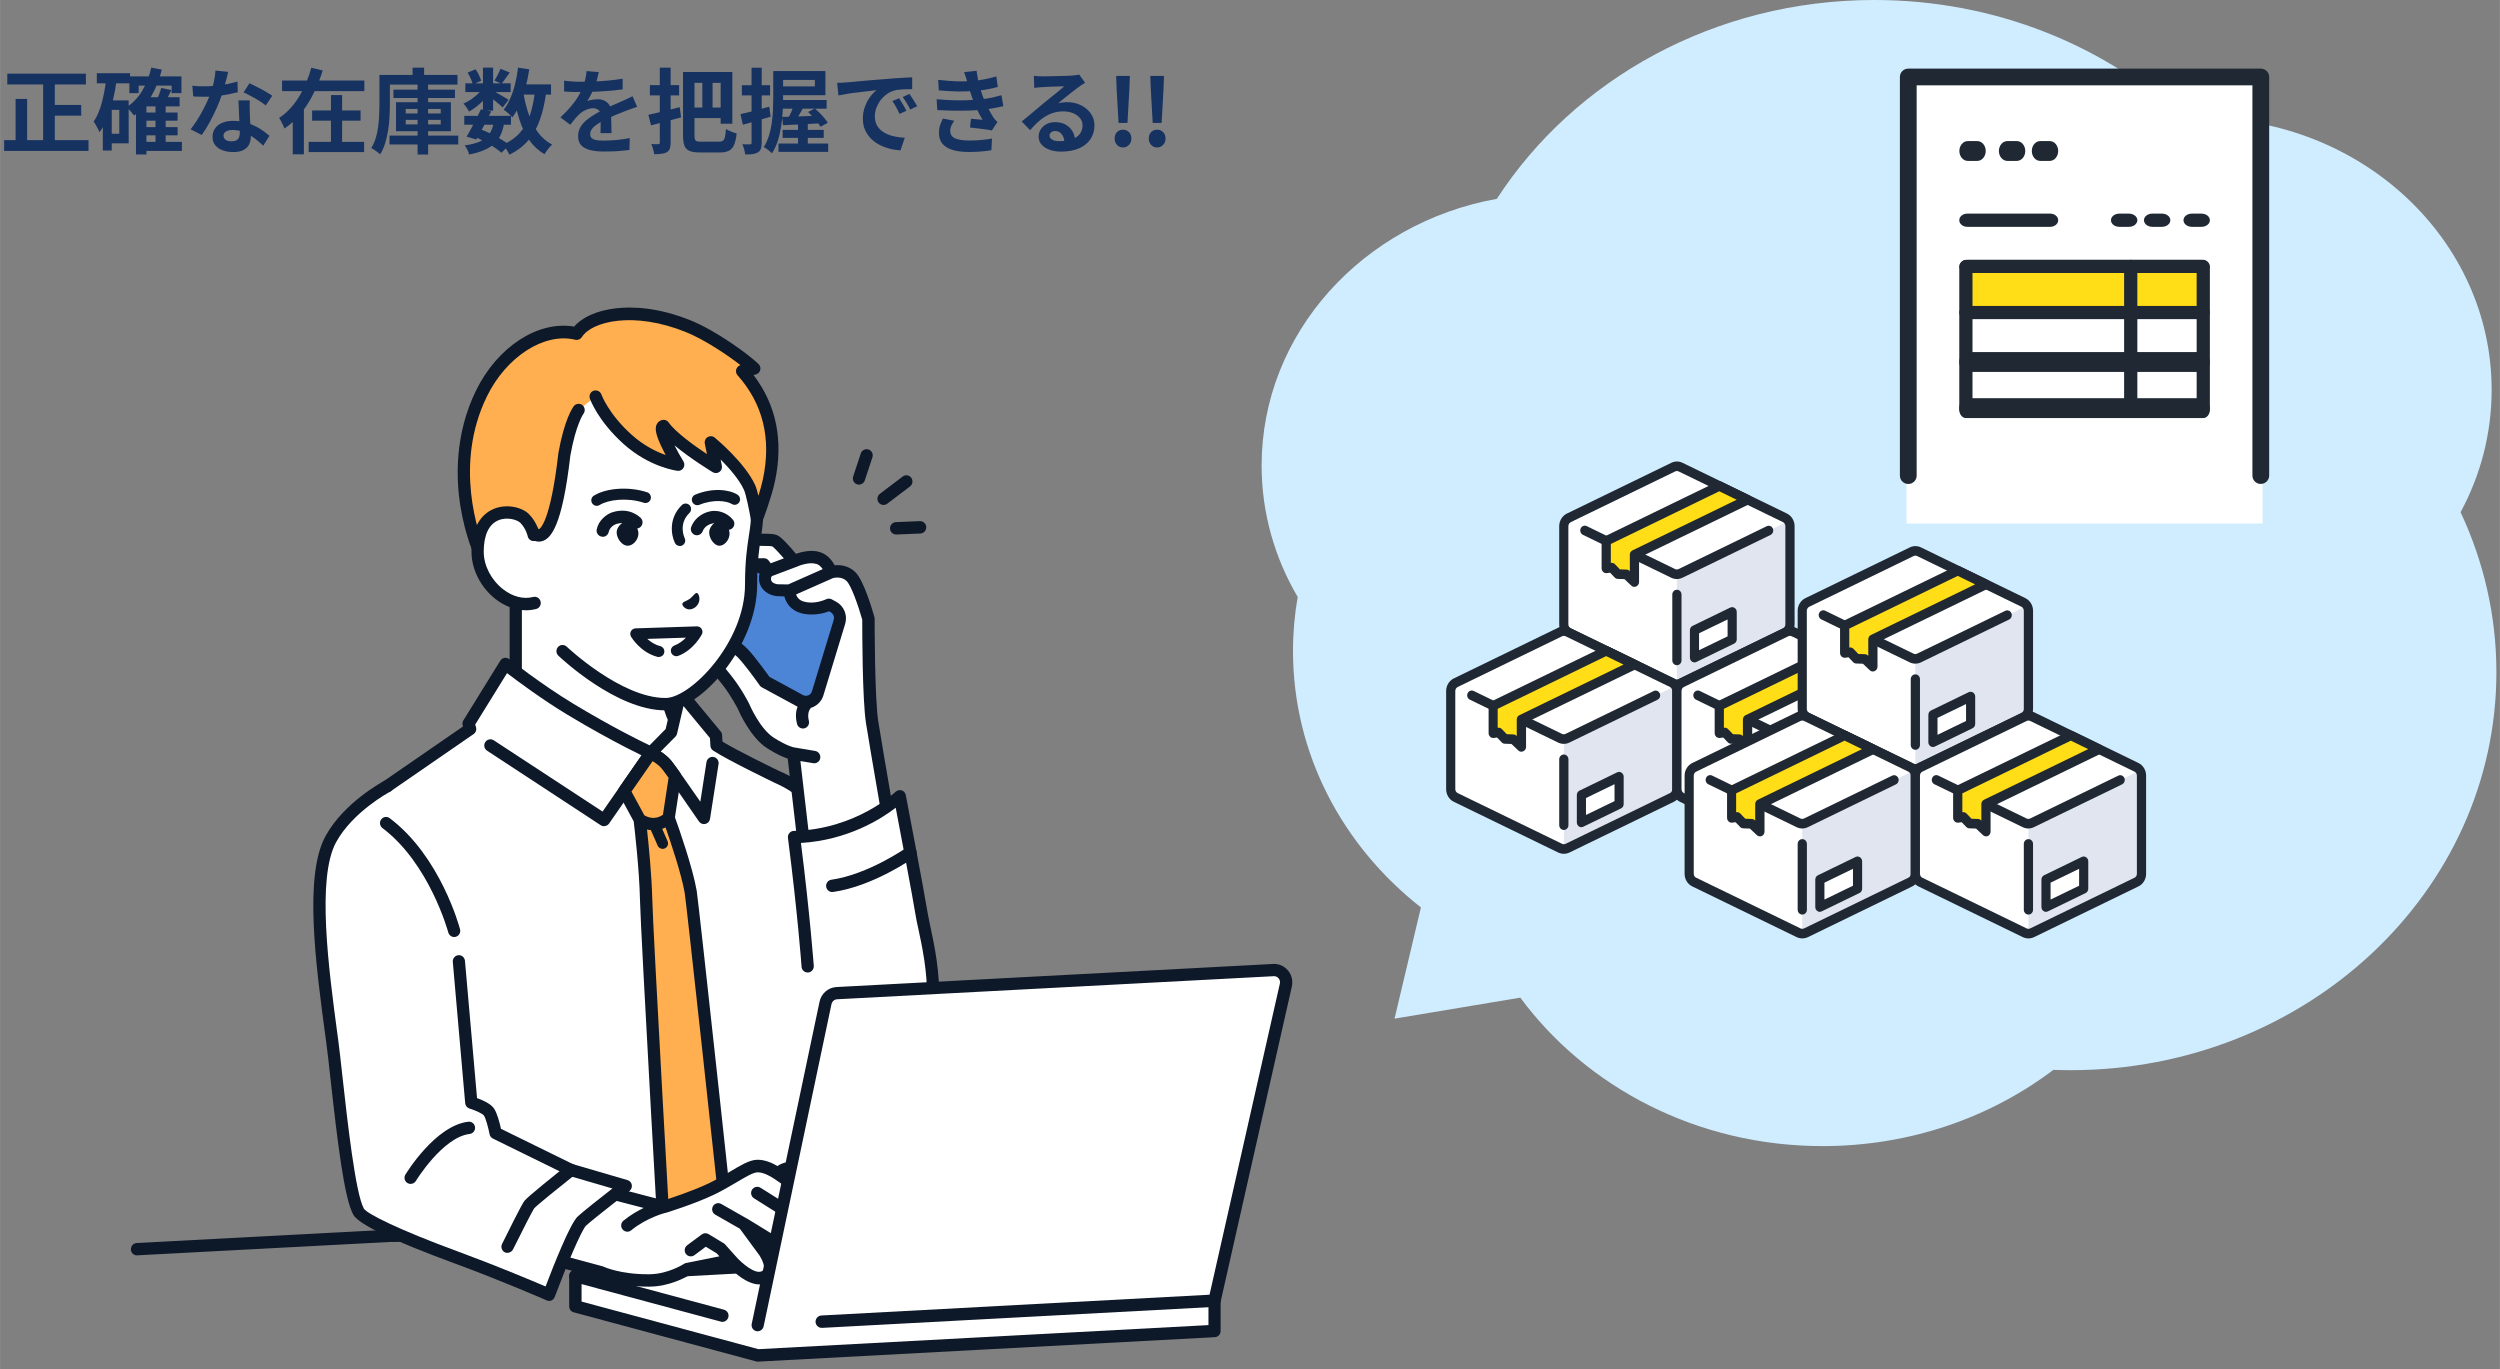 <?xml version="1.0" encoding="UTF-8"?>
<svg id="_レイヤー_1" data-name="レイヤー_1" xmlns="http://www.w3.org/2000/svg" width="114.65mm" height="62.79mm" version="1.1" viewBox="0 0 325 178">
  <rect x="0" y="0" width="325" height="178" fill="#808080" stroke="none"/>
  <!-- Generator: Adobe Illustrator 29.1.0, SVG Export Plug-In . SVG Version: 2.1.0 Build 142)  -->
  <defs>
    <style>
      .st0 {
        fill: #202933;
      }

      .st1 {
        fill: #0d1828;
      }

      .st2 {
        fill: #ffaf50;
      }

      .st3 {
        fill: #ffdd17;
      }

      .st4 {
        fill: #cfedff;
      }

      .st5 {
        fill: #163261;
      }

      .st6 {
        fill: #fff;
      }

      .st7 {
        fill: #4c84d6;
      }

      .st8 {
        fill: #e1e5ef;
      }
    </style>
  </defs>
  <path class="st4" d="M319.87,66.61c2.6-4.8,4.05-10.21,4.05-15.94,0-19.51-16.92-35.33-37.78-35.33-.76,0-1.5.02-2.24.06-10.35-9.52-24.56-15.4-40.23-15.4-20.8,0-39.03,10.35-49.08,25.85-17.42,3.14-30.58,17.48-30.58,34.68,0,6.18,1.71,12.01,4.69,17.08-.4,2.27-.61,4.62-.61,7.01,0,13.4,6.46,25.37,16.63,33.35l-3.43,14.46,16.35-2.73c8.62,11.66,23,19.3,39.31,19.3,11.36,0,21.8-3.71,29.99-9.91.74.02,1.5.04,2.24.04,30.56,0,55.36-23.18,55.36-51.74,0-7.39-1.67-14.42-4.65-20.78Z"/>
  <path class="st5" d="M.94,9.58h10.22v1.4H.94v-1.4ZM6.3,13.64h4.25v1.4h-4.25v-1.4ZM.53,18.22h10.97v1.4H.53v-1.4ZM5.6,10.14h1.52v8.76h-1.52v-8.76ZM2.02,12.86h1.5v6.11h-1.5v-6.11ZM18.59,14.63h4.49v1.06h-4.49v-1.06ZM18.59,16.53h4.49v1.06h-4.49v-1.06ZM18.56,18.44h5.08v1.18h-5.08v-1.18ZM16.8,9.93h6.78v2.18h-1.28v-.98h-4.28v.98h-1.21v-2.18ZM20.21,13.62h1.32v5.38h-1.32v-5.38ZM19.03,12.64h4.31v1.19h-4.31v6.25h-1.36v-6.19l1.22-1.25h.13ZM19.66,8.79l1.37.26c-.32,1.3-.78,2.45-1.38,3.47-.6,1.02-1.34,1.85-2.22,2.5-.06-.09-.16-.2-.28-.34-.11-.14-.23-.28-.36-.42-.13-.14-.24-.24-.34-.32.82-.54,1.49-1.25,2.03-2.14.54-.89.93-1.89,1.18-3.01ZM20.95,11.43l1.32.28c-.15.33-.31.65-.47.96-.15.3-.29.57-.42.79l-1.08-.28c.11-.25.23-.54.36-.86s.22-.62.29-.89ZM12.58,9.52h4.32v1.31h-4.32v-1.31ZM13.92,13.05h2.8v5.58h-2.8v-1.24h1.58v-3.11h-1.58v-1.24ZM13.81,10.22l1.34.2c-.11.86-.26,1.71-.46,2.54-.19.82-.44,1.6-.73,2.33-.29.72-.63,1.35-1.03,1.9-.04-.11-.11-.26-.2-.43-.09-.18-.18-.35-.29-.53-.1-.18-.19-.32-.28-.42.31-.44.57-.96.78-1.55.22-.59.39-1.23.53-1.92.14-.69.26-1.4.34-2.12ZM13.36,13.05h1.16v6.52h-1.16v-6.52ZM25,11.14c.26.03.53.06.82.07.3,0,.56.01.78.01.5,0,1-.03,1.5-.08.51-.06,1-.13,1.48-.22.47-.1.9-.2,1.28-.32l.05,1.39c-.34.09-.76.18-1.24.28-.47.09-.97.16-1.5.23-.53.06-1.05.08-1.56.08-.24,0-.48,0-.73-.01-.25,0-.5-.02-.77-.04l-.11-1.39ZM29.66,9.34c-.05.2-.11.46-.19.78s-.17.66-.28,1.01c-.1.35-.2.7-.31,1.04-.18.58-.41,1.19-.7,1.84-.29.65-.6,1.28-.94,1.9-.34.62-.68,1.16-1.02,1.64l-1.45-.74c.27-.34.54-.71.8-1.12.26-.41.51-.83.74-1.26.23-.43.44-.85.62-1.25.19-.41.34-.78.46-1.1.15-.42.28-.9.4-1.42.12-.53.19-1.02.2-1.49l1.66.17ZM32.47,13.07c-.02.26-.02.51-.02.77,0,.25.02.5.02.77,0,.18.02.42.02.71.02.28.03.58.05.9.02.31.03.61.04.9.02.28.02.5.02.67,0,.37-.08.7-.23,1.01-.15.3-.4.53-.73.71-.33.18-.78.26-1.36.26-.5,0-.94-.08-1.34-.23-.4-.14-.72-.36-.96-.65-.24-.3-.36-.66-.36-1.1,0-.39.1-.74.31-1.06.21-.32.51-.57.9-.74.4-.18.88-.28,1.44-.28.7,0,1.35.1,1.94.3.59.19,1.12.44,1.6.74.47.3.88.61,1.21.91l-.8,1.28c-.22-.19-.46-.41-.74-.65-.27-.24-.58-.46-.92-.67-.34-.21-.7-.38-1.1-.52-.39-.14-.82-.2-1.27-.2-.34,0-.62.07-.83.2-.21.14-.31.31-.31.53s.09.4.26.54c.18.14.44.2.77.2.27,0,.49-.04.65-.13.16-.1.27-.23.34-.4.06-.18.1-.37.1-.59,0-.18,0-.44-.02-.78-.02-.34-.04-.71-.06-1.12-.02-.41-.03-.82-.05-1.22-.02-.41-.03-.77-.05-1.08h1.5ZM34.54,13.71c-.23-.19-.52-.4-.86-.61-.34-.22-.7-.42-1.07-.61-.36-.2-.68-.36-.95-.48l.77-1.19c.22.1.46.22.73.36.28.14.56.28.84.43.29.15.55.3.79.46.25.14.45.27.6.38l-.85,1.26ZM36.66,10.47h10.7v1.38h-10.7v-1.38ZM40.57,14.36h6.3v1.33h-6.3v-1.33ZM40.12,18.44h7.21v1.33h-7.21v-1.33ZM43.02,12.36h1.45v6.78h-1.45v-6.78ZM40.45,8.8l1.5.36c-.3.96-.67,1.91-1.12,2.84-.45.94-.99,1.81-1.62,2.62-.63.81-1.38,1.5-2.23,2.09-.05-.14-.12-.29-.2-.46-.08-.17-.16-.34-.25-.5s-.17-.31-.25-.42c.54-.35,1.04-.78,1.48-1.27.45-.5.84-1.04,1.19-1.62.34-.58.64-1.18.89-1.8.26-.62.46-1.23.62-1.84ZM38.05,13.83h1.45v6.23h-1.45v-6.23ZM51.14,11.66h8v1.08h-8v-1.08ZM50.63,17.63h8.94v1.15h-8.94v-1.15ZM54.28,10.98h1.37v9.11h-1.37v-9.11ZM52.74,15.58v.59h4.55v-.59h-4.55ZM52.74,14.16v.59h4.55v-.59h-4.55ZM51.48,13.29h7.13v3.77h-7.13v-3.77ZM53.63,8.8h1.5v1.7h-1.5v-1.7ZM49.98,9.74h9.49v1.26h-9.49v-1.26ZM49.31,9.74h1.37v3.91c0,.48-.02,1-.05,1.57-.02.56-.08,1.13-.18,1.72-.09.58-.22,1.13-.38,1.67s-.39,1.02-.67,1.46c-.08-.09-.19-.19-.34-.3-.14-.1-.28-.21-.43-.31-.14-.1-.27-.16-.38-.2.25-.4.44-.84.59-1.31s.25-.96.31-1.45c.07-.5.12-1,.13-1.48.02-.49.04-.94.04-1.37v-3.91ZM60.35,15.06h6.07v1.16h-6.07v-1.16ZM60.49,10.83h5.89v1.14h-5.89v-1.14ZM62.52,14.21l1.33.28c-.2.42-.42.84-.65,1.28-.22.44-.45.87-.67,1.28-.22.41-.43.77-.62,1.09l-1.26-.38c.19-.3.4-.66.61-1.07.22-.41.44-.83.66-1.26.22-.44.42-.85.6-1.22ZM64.21,15.87l1.33.12c-.11.63-.28,1.18-.5,1.63-.22.45-.51.83-.88,1.15-.36.31-.8.57-1.32.78-.52.22-1.14.4-1.86.54-.04-.2-.12-.41-.23-.64-.11-.22-.23-.41-.35-.55.79-.1,1.44-.27,1.96-.49.52-.22.93-.54,1.22-.95.3-.41.5-.94.62-1.6ZM65.06,8.94l1.21.49-.58.79c-.18.26-.35.48-.5.66l-.92-.41c.14-.21.28-.46.43-.74.15-.3.27-.56.36-.79ZM62.78,8.79h1.32v5.59h-1.32v-5.59ZM60.79,9.44l1.03-.43c.16.22.31.48.44.76.14.28.23.52.29.73l-1.1.48c-.04-.21-.12-.46-.25-.74-.13-.29-.26-.55-.41-.79ZM62.82,11.39l.92.56c-.19.32-.44.64-.76.96-.3.32-.63.62-.98.9-.34.27-.68.5-1.02.7-.08-.15-.19-.33-.34-.54-.14-.21-.27-.38-.4-.5.32-.14.64-.31.97-.53.33-.22.63-.47.91-.73.29-.27.52-.54.68-.82ZM63.98,11.74c.11.06.26.14.46.25.2.11.41.24.64.37.23.13.44.25.62.36.19.11.33.2.41.25l-.76,1c-.11-.1-.26-.23-.43-.38-.18-.15-.36-.31-.56-.47-.2-.16-.39-.31-.58-.46-.18-.14-.34-.26-.48-.35l.68-.58ZM67.21,10.97h4.42v1.33h-4.42v-1.33ZM67.34,8.79l1.46.22c-.13.82-.29,1.62-.49,2.4-.2.77-.44,1.48-.73,2.14-.28.65-.61,1.22-.98,1.72-.07-.1-.18-.21-.31-.34s-.28-.25-.43-.37c-.15-.13-.28-.23-.38-.31.34-.42.62-.91.86-1.48.25-.58.46-1.2.62-1.87.17-.68.3-1.38.38-2.1ZM69.53,11.79l1.48.14c-.18,1.37-.45,2.57-.82,3.61-.36,1.04-.86,1.94-1.5,2.69-.64.75-1.46,1.38-2.47,1.88-.05-.11-.12-.25-.22-.42-.1-.17-.2-.34-.31-.5-.11-.16-.22-.29-.31-.38.91-.4,1.65-.92,2.21-1.56.57-.64,1-1.41,1.31-2.32.3-.91.52-1.96.64-3.14ZM68.03,12.04c.17,1.01.4,1.96.71,2.84.3.89.7,1.67,1.2,2.34.5.67,1.11,1.2,1.84,1.58-.1.09-.22.2-.35.35-.13.15-.25.31-.37.47-.11.16-.2.3-.28.43-.81-.48-1.48-1.1-2-1.86-.52-.76-.94-1.64-1.26-2.64-.32-1.01-.58-2.11-.78-3.3l1.3-.22ZM61.7,17.78l.77-.97c.47.18.94.38,1.4.61.47.23.91.47,1.31.72.41.24.75.47,1.02.7l-1.01,1.02c-.25-.22-.56-.46-.94-.71-.38-.25-.78-.49-1.22-.72-.44-.24-.88-.46-1.33-.65ZM77.83,9.38c-.04.22-.1.5-.19.84-.09.34-.22.73-.38,1.16-.13.3-.28.6-.44.92-.16.31-.32.59-.49.84.1-.05.24-.09.4-.12.16-.04.32-.07.49-.08.18-.02.33-.04.47-.04.5,0,.92.14,1.25.43.34.29.5.72.5,1.28v.59c0,.23.02.48.02.73,0,.25.02.49.02.73,0,.24.01.46.01.65h-1.44c.02-.14.02-.3.02-.48,0-.19.01-.39.01-.6,0-.21.01-.41.01-.6,0-.2.01-.38.01-.54,0-.38-.1-.65-.31-.79-.2-.15-.42-.23-.67-.23-.34,0-.68.08-1.02.25-.34.16-.62.35-.85.58-.18.18-.36.37-.54.59-.18.22-.37.46-.58.73l-1.28-.96c.52-.48.97-.94,1.34-1.39.38-.45.71-.89.97-1.33.26-.44.48-.88.65-1.32.12-.32.22-.65.29-1,.08-.35.13-.68.14-.98l1.58.13ZM73.32,10.48c.3.05.66.08,1.06.11s.75.04,1.06.04c.53,0,1.1-.01,1.73-.04.63-.02,1.27-.06,1.92-.12.65-.06,1.26-.14,1.85-.24v1.39c-.44.06-.9.11-1.39.16-.49.04-.99.08-1.5.11-.5.02-.99.04-1.45.06-.46,0-.88.01-1.24.01h-.6c-.23,0-.47-.02-.72-.02-.25-.02-.48-.03-.71-.05v-1.4ZM82.82,13.89c-.13.04-.28.09-.46.16-.17.06-.34.12-.52.18-.17.06-.32.11-.46.17-.38.15-.84.34-1.37.55-.52.22-1.06.47-1.63.76-.36.19-.66.38-.91.56s-.44.37-.56.56c-.13.18-.19.39-.19.61,0,.17.04.31.11.42.07.1.18.19.32.25.14.06.32.11.54.13.22.02.47.04.77.04.51,0,1.08-.03,1.69-.08.62-.06,1.19-.15,1.72-.25l-.05,1.55c-.26.03-.58.06-.97.1-.39.04-.8.07-1.22.08-.42.02-.82.02-1.2.02-.62,0-1.18-.06-1.68-.18-.5-.12-.89-.32-1.18-.61-.28-.3-.42-.7-.42-1.21,0-.42.09-.79.28-1.13.19-.34.44-.64.76-.91.31-.27.65-.52,1.02-.73.38-.22.74-.43,1.1-.61.37-.19.7-.36,1-.49s.57-.26.83-.36c.26-.11.52-.22.76-.34.23-.1.46-.2.67-.3.22-.1.44-.21.66-.32l.6,1.39ZM88.79,9.36h1.49v8.22c0,.24.02.42.06.54.04.12.12.2.24.24.13.04.32.06.56.06h2.32c.23,0,.4-.04.52-.13.12-.09.21-.25.26-.49.06-.24.1-.58.13-1.03.18.11.4.22.67.34.27.11.51.19.72.24-.06.6-.17,1.08-.32,1.45-.14.36-.36.62-.65.78-.29.16-.68.24-1.19.24h-2.63c-.55,0-.99-.06-1.31-.19s-.55-.35-.68-.67c-.13-.33-.19-.79-.19-1.38v-8.21ZM89.46,9.36h5.74v6.73h-1.52v-5.32h-4.21v-1.42ZM89.4,13.98h4.76v1.37h-4.76v-1.37ZM91.3,9.93h1.33v4.49h-1.33v-4.49ZM84.28,14.93c.35-.08.75-.17,1.2-.28.45-.1.92-.22,1.4-.34.5-.13.99-.26,1.48-.38l.18,1.33c-.67.18-1.35.37-2.04.55-.68.18-1.3.34-1.87.49l-.35-1.38ZM84.48,11.07h3.8v1.33h-3.8v-1.33ZM85.76,8.8h1.42v9.74c0,.34-.04.6-.11.79-.07.19-.2.34-.38.46-.19.1-.42.17-.68.2-.26.04-.59.06-.97.06-.02-.18-.06-.4-.14-.66-.07-.26-.15-.48-.24-.66.19,0,.38.02.55.02.18,0,.31,0,.37-.01.13,0,.19-.06.19-.19v-9.76ZM101.29,9.24h6.01v3.14h-6.01v-1.15h4.64v-.84h-4.64v-1.15ZM100.52,9.24h1.28v3.65c0,.51-.02,1.08-.06,1.69-.03.61-.1,1.23-.2,1.87-.1.64-.24,1.26-.43,1.86s-.44,1.14-.76,1.63c-.07-.09-.18-.19-.31-.3-.13-.1-.26-.21-.4-.31-.14-.1-.26-.16-.36-.2.29-.45.51-.94.67-1.46.17-.53.29-1.07.37-1.62.08-.56.13-1.11.16-1.64.02-.54.04-1.04.04-1.51v-3.65ZM101.46,13h6v1.13h-6v-1.13ZM103.3,13.32l1.33.31c-.21.38-.42.76-.65,1.15-.22.38-.42.72-.6,1l-.97-.3c.11-.21.22-.44.34-.68s.22-.5.31-.76c.1-.26.18-.5.24-.72ZM101.68,15.2c.42,0,.9-.02,1.44-.04.54-.02,1.12-.04,1.72-.06.61-.02,1.22-.05,1.82-.07v1c-.59.03-1.17.06-1.75.1-.58.03-1.13.06-1.66.08s-1.02.05-1.46.07l-.11-1.08ZM105.05,14.56l.88-.46c.21.18.42.38.64.6.22.22.42.44.6.66.18.22.33.42.44.6l-.94.52c-.1-.18-.24-.38-.42-.6-.18-.22-.37-.45-.58-.68-.21-.24-.42-.45-.62-.64ZM101.74,16.88h5.34v1.04h-5.34v-1.04ZM101.2,18.66h6.46v1.08h-6.46v-1.08ZM103.74,15.9h1.27v3.28h-1.27v-3.28ZM96.25,14.84c.48-.1,1.05-.24,1.72-.42.67-.18,1.35-.36,2.03-.55l.18,1.3c-.62.18-1.24.37-1.87.55-.62.18-1.2.35-1.74.5l-.31-1.38ZM96.44,11.08h3.67v1.32h-3.67v-1.32ZM97.7,8.81h1.32v9.74c0,.33-.04.59-.11.78-.06.2-.19.36-.37.47-.18.11-.4.19-.67.23-.26.04-.6.06-1,.05-.02-.18-.06-.4-.13-.66-.07-.26-.15-.48-.24-.67.22,0,.43.02.61.02.19,0,.32,0,.4-.01.07,0,.12-.01.14-.04.03-.03.05-.09.05-.17v-9.74ZM108.83,10.77c.24,0,.47-.02.68-.02.22-.02.38-.03.49-.04.25-.02.55-.04.91-.07.37-.04.78-.08,1.22-.12.46-.04.94-.08,1.45-.12.51-.04,1.04-.08,1.6-.13.42-.04.83-.07,1.24-.1.42-.03.81-.06,1.18-.07.38-.02.7-.04.98-.05v1.54c-.2,0-.45,0-.73.01-.28,0-.56.02-.84.05-.27.02-.52.05-.73.11-.36.1-.7.26-1.01.49-.31.22-.58.49-.82.8-.22.3-.4.64-.53,1-.13.35-.19.71-.19,1.07,0,.39.07.74.2,1.04.14.3.34.55.58.77.25.21.54.38.86.53.33.14.68.24,1.06.31.38.07.78.12,1.19.14l-.56,1.64c-.5-.03-1-.11-1.48-.24-.47-.13-.92-.3-1.33-.53-.42-.22-.78-.5-1.09-.82-.3-.33-.55-.7-.73-1.12-.18-.42-.26-.9-.26-1.42,0-.58.09-1.1.28-1.58.18-.49.41-.91.68-1.27.28-.37.56-.65.83-.85-.22.03-.5.06-.82.1-.31.03-.65.07-1.02.12-.36.04-.73.08-1.1.13-.38.05-.74.1-1.09.17-.34.06-.66.11-.94.17l-.16-1.64ZM116.88,12.76c.1.14.21.32.32.52.12.19.24.39.35.59.11.19.21.37.29.53l-.91.41c-.15-.34-.3-.63-.44-.89-.14-.26-.3-.52-.49-.78l.89-.37ZM118.22,12.21c.1.14.22.31.34.5.13.18.25.38.37.58.12.19.22.36.3.52l-.9.43c-.16-.32-.32-.6-.47-.85-.14-.25-.32-.5-.52-.77l.88-.41ZM121.97,10.38c.88.1,1.69.17,2.42.19.74.02,1.43,0,2.06-.05.55-.05,1.08-.12,1.58-.22.5-.1,1-.22,1.49-.37l.19,1.38c-.43.12-.9.22-1.4.31-.5.09-1.02.16-1.55.2-.62.05-1.33.07-2.14.07-.8,0-1.66-.06-2.58-.14l-.08-1.38ZM121.75,12.9c.73.06,1.42.11,2.09.13.66.02,1.29.02,1.87,0s1.12-.06,1.6-.1c.65-.06,1.2-.14,1.67-.24.46-.11.87-.22,1.21-.31l.24,1.42c-.36.09-.76.17-1.19.25-.43.08-.89.15-1.38.2-.51.05-1.1.09-1.76.12-.66.02-1.35.03-2.08.02-.73-.02-1.46-.04-2.18-.08l-.08-1.42ZM125.76,10.72c-.06-.22-.12-.44-.19-.66-.07-.22-.15-.45-.24-.68l1.62-.18c.05.38.11.75.18,1.12.08.36.17.71.26,1.04.1.34.2.66.3.97.1.27.22.58.37.94.16.34.33.69.52,1.04.18.34.37.66.55.94.08.11.16.22.24.32.09.1.19.19.3.29l-.73,1.1c-.22-.05-.5-.1-.84-.14-.33-.05-.67-.09-1.03-.13-.35-.04-.68-.08-.97-.11l.12-1.14c.25.02.52.05.8.07.3.02.53.05.71.07-.32-.54-.6-1.06-.83-1.57-.22-.51-.41-.99-.56-1.43-.1-.28-.18-.52-.24-.72-.06-.21-.12-.4-.18-.58-.05-.18-.1-.37-.16-.56ZM124.06,15.69c-.14.2-.27.41-.37.62-.1.21-.16.44-.16.71,0,.44.2.76.61.96.42.19,1.02.29,1.81.29.57,0,1.1-.02,1.61-.07.51-.05.98-.11,1.4-.19l-.08,1.52c-.42.07-.88.13-1.4.17-.52.04-1.02.06-1.51.06-.8,0-1.49-.08-2.08-.25-.58-.17-1.02-.43-1.34-.78-.32-.36-.48-.82-.49-1.39,0-.38.04-.73.14-1.03.11-.31.24-.61.37-.9l1.49.29ZM134.41,9.86c.17.02.35.04.54.05.19,0,.38.01.55.01h.58c.26,0,.54-.02.86-.02.33,0,.65-.02.97-.02.32,0,.61-.02.86-.02.26-.02.47-.03.61-.04.25-.02.44-.04.59-.06.14-.02.25-.05.32-.07l.78,1.07c-.14.09-.28.18-.42.26-.14.09-.28.18-.42.29-.16.11-.35.26-.58.44-.22.18-.46.36-.72.56-.25.2-.49.4-.73.59-.23.19-.44.36-.64.52.2-.05.39-.08.58-.1.18-.02.37-.04.56-.04.68,0,1.29.13,1.82.4.54.26.97.62,1.28,1.08.32.45.48.96.48,1.55,0,.63-.16,1.2-.48,1.72-.32.51-.8.92-1.45,1.22-.64.3-1.44.46-2.41.46-.55,0-1.05-.08-1.5-.24-.44-.16-.79-.39-1.04-.68-.26-.3-.38-.64-.38-1.04,0-.33.09-.63.26-.91.18-.29.44-.52.76-.7.33-.18.7-.26,1.13-.26.55,0,1.02.11,1.39.34.38.22.68.51.88.88.21.37.32.77.32,1.21l-1.4.19c0-.44-.12-.79-.34-1.06-.21-.27-.49-.41-.84-.41-.22,0-.4.06-.54.18-.14.11-.2.24-.2.4,0,.22.11.4.34.54s.52.2.88.2c.68,0,1.25-.08,1.7-.24.46-.17.8-.4,1.02-.71.23-.31.35-.68.35-1.1,0-.36-.11-.68-.34-.95-.22-.27-.51-.48-.89-.64-.38-.15-.8-.23-1.27-.23s-.89.06-1.27.18c-.38.11-.75.28-1.09.49-.34.21-.67.46-1,.77-.32.3-.64.63-.96,1l-1.09-1.13c.22-.18.46-.37.73-.59.27-.22.55-.46.83-.7.29-.24.56-.46.8-.67.26-.22.47-.4.65-.54.17-.14.36-.3.59-.48.22-.18.46-.37.7-.56.24-.2.47-.39.68-.56.22-.18.4-.34.54-.47-.12,0-.28,0-.47.01-.19,0-.4.02-.64.02-.22,0-.45.02-.68.02-.22,0-.44.02-.64.04-.19,0-.35.02-.48.02-.16,0-.33.02-.5.04-.18.02-.34.04-.48.06l-.05-1.56ZM145.41,15.98l-.25-4.43-.06-1.68h1.78l-.06,1.68-.25,4.43h-1.15ZM145.99,19.17c-.32,0-.58-.11-.79-.34-.2-.22-.3-.5-.3-.82,0-.34.1-.61.3-.83.21-.22.47-.32.79-.32s.58.11.78.32c.21.22.31.49.31.83s-.1.59-.31.82c-.2.22-.46.34-.78.34ZM149.85,15.98l-.25-4.43-.06-1.68h1.78l-.06,1.68-.25,4.43h-1.15ZM150.43,19.17c-.32,0-.58-.11-.79-.34-.2-.22-.3-.5-.3-.82,0-.34.1-.61.3-.83.21-.22.47-.32.79-.32s.58.11.78.32c.21.22.31.49.31.83s-.1.59-.31.82c-.2.22-.46.34-.78.34Z"/>
  <g>
    <path class="st6" d="M217.52,60.74l-13.56,6.59c-.4.2-.66.62-.66,1.08v13.53l14.7,7.14h0l14.7-7.14v-13.53c0-.46-.26-.88-.66-1.08l-13.56-6.59c-.3-.15-.66-.15-.97,0Z"/>
    <path class="st8" d="M218,89.07v-14.28s14.7-7.14,14.7-7.14v14.29l-14.7,7.14Z"/>
    <path class="st0" d="M218,75.28c-.25,0-.5-.06-.74-.17l-11.48-5.58c-.3-.15-.43-.52-.29-.83.14-.31.5-.45.79-.3l11.48,5.58c.15.07.32.07.46,0l11.46-5.57c.3-.15.65-.01.79.3.14.31,0,.68-.29.83l-11.46,5.57c-.23.11-.49.17-.74.17Z"/>
    <path class="st6" d="M220.29,85.5v-3.57s4.9-2.38,4.9-2.38v3.57l-4.9,2.38Z"/>
    <path class="st0" d="M220.29,86.12c-.11,0-.22-.03-.32-.1-.17-.11-.28-.31-.28-.52v-3.57c0-.24.13-.46.34-.56l4.9-2.38c.18-.09.4-.07.57.04.17.11.28.31.28.52v3.57c0,.24-.13.46-.35.56l-4.9,2.38c-.08.04-.17.06-.25.06ZM220.88,82.33v2.2l3.71-1.8v-2.2l-3.71,1.8h0Z"/>
    <path class="st0" d="M218,76.67c.33,0,.6.28.6.62v8.57c0,.34-.27.62-.6.62s-.6-.28-.6-.62v-8.57c0-.34.27-.62.6-.62Z"/>
    <path class="st0" d="M218,89.57c-.25,0-.5-.06-.74-.17l-13.56-6.59c-.61-.3-1.01-.94-1-1.64v-12.77c0-.7.4-1.35,1.01-1.64l13.56-6.59c.47-.23,1-.23,1.47,0l13.56,6.59c.61.3,1,.94,1,1.64v12.77c0,.7-.4,1.35-1,1.64l-13.56,6.59c-.23.11-.49.17-.74.17h0ZM204.21,81.69l13.56,6.59c.15.07.32.07.46,0l13.56-6.59c.19-.09.31-.3.31-.52v-12.77c0-.22-.12-.42-.31-.52l-13.56-6.59c-.15-.07-.31-.07-.46,0l-13.56,6.59c-.19.09-.32.3-.32.51v12.77c0,.22.12.42.31.52Z"/>
    <path class="st3" d="M223.51,63.18l-14.7,7.14v3.57l.72-.1.81.85,1.09.04,1.06,1.01v-3.57l14.7-7.14-3.68-1.79Z"/>
    <path class="st0" d="M212.48,76.3c-.15,0-.29-.06-.4-.16l-.9-.85-.87-.03c-.15,0-.3-.07-.4-.18l-.6-.63-.42.06c-.17.02-.35-.03-.47-.15-.13-.12-.21-.29-.21-.47v-3.57c0-.24.13-.46.35-.56l14.7-7.14c.16-.08.35-.08.51,0l3.67,1.79c.21.1.35.32.35.56s-.14.46-.35.56l-14.36,6.97v3.17c0,.25-.14.47-.36.57-.08.04-.16.05-.24.05ZM210.59,74.02l.85.03c.14,0,.28.06.38.16l.06.06v-2.16c0-.24.13-.46.35-.56l13.54-6.58-2.26-1.1-14.1,6.85v2.46h.03c.19-.03.37.03.51.17l.64.67Z"/>
    <path class="st6" d="M202.82,82.16l-13.56,6.59c-.4.2-.66.62-.66,1.08v13.53l14.7,7.14h0l14.7-7.14v-13.53c0-.46-.26-.88-.66-1.08l-13.56-6.59c-.31-.15-.66-.15-.97,0h0Z"/>
    <path class="st8" d="M203.3,110.5v-14.28s14.7-7.14,14.7-7.14v14.29l-14.7,7.14Z"/>
    <path class="st0" d="M203.3,96.71c-.25,0-.5-.06-.74-.17l-11.48-5.58c-.3-.15-.43-.52-.29-.83.14-.31.49-.45.79-.3l11.48,5.58c.15.07.31.07.46,0l11.46-5.57c.3-.15.65-.01.79.3.14.31.01.68-.29.83l-11.46,5.57c-.23.11-.49.17-.74.17Z"/>
    <path class="st6" d="M205.59,106.93v-3.57s4.9-2.38,4.9-2.38v3.57l-4.9,2.38Z"/>
    <path class="st0" d="M205.59,107.55c-.11,0-.22-.03-.32-.1-.17-.11-.28-.31-.28-.53v-3.57c0-.24.13-.46.34-.56l4.9-2.38c.18-.09.4-.08.57.04.17.11.28.31.28.52v3.57c0,.24-.13.46-.35.56l-4.9,2.38c-.08.04-.17.06-.25.06ZM206.18,103.75v2.2l3.71-1.8v-2.2l-3.71,1.8h0Z"/>
    <path class="st0" d="M203.3,98.09c.33,0,.6.28.6.62v8.57c0,.34-.27.62-.6.62s-.6-.28-.6-.62v-8.57c0-.34.27-.62.6-.62Z"/>
    <path class="st0" d="M203.3,111c-.25,0-.5-.06-.74-.17l-13.56-6.59c-.61-.29-1-.94-1-1.64v-12.77c0-.7.4-1.35,1.01-1.64l13.56-6.59c.47-.23,1-.23,1.47,0l13.56,6.59c.61.3,1,.94,1,1.64v12.77c0,.7-.4,1.35-1,1.64l-13.56,6.59c-.23.11-.49.17-.74.17ZM189.51,103.11l13.56,6.59c.15.07.31.07.46,0l13.56-6.59c.19-.09.31-.29.31-.51v-12.77c0-.22-.12-.42-.31-.52l-13.56-6.59c-.15-.07-.31-.07-.46,0l-13.56,6.59c-.19.09-.32.3-.32.51v12.77c0,.22.12.42.31.51Z"/>
    <path class="st3" d="M208.81,84.61l-14.7,7.14v3.57l.72-.1.81.85,1.09.04,1.06,1.01v-3.57l14.7-7.14-3.67-1.79Z"/>
    <path class="st0" d="M197.79,97.73c-.15,0-.29-.06-.4-.16l-.9-.85-.87-.03c-.15,0-.3-.07-.4-.18l-.6-.63-.42.06c-.17.02-.34-.03-.47-.15-.13-.12-.21-.29-.21-.47v-3.57c0-.24.13-.46.35-.56l14.7-7.14c.16-.08.35-.08.51,0l3.67,1.79c.21.1.34.32.34.56s-.13.46-.34.56l-14.36,6.97v3.17c0,.25-.14.47-.36.57-.08.04-.16.05-.24.05h0ZM195.89,95.45l.85.03c.14,0,.28.06.38.16l.06.06v-2.16c0-.24.13-.46.34-.56l13.54-6.58-2.26-1.1-14.1,6.85v2.46h.03c.19-.03.37.03.51.17l.64.67h0Z"/>
    <path class="st6" d="M232.22,82.16l-13.56,6.59c-.4.2-.66.62-.66,1.08v13.53l14.7,7.14h0l14.7-7.14v-13.53c0-.46-.26-.88-.66-1.08l-13.56-6.59c-.3-.15-.66-.15-.97,0h0Z"/>
    <path class="st8" d="M232.7,110.5v-14.28s14.7-7.14,14.7-7.14v14.29l-14.7,7.14Z"/>
    <path class="st0" d="M232.7,96.71c-.25,0-.5-.06-.74-.17l-11.48-5.58c-.3-.15-.43-.52-.29-.83.14-.31.49-.45.79-.3l11.48,5.58c.15.07.31.07.46,0l11.46-5.57c.3-.15.65-.01.79.3.14.31.01.68-.29.83l-11.46,5.57c-.23.11-.48.17-.74.17Z"/>
    <path class="st6" d="M234.99,106.93v-3.57s4.9-2.38,4.9-2.38v3.57l-4.9,2.38Z"/>
    <path class="st0" d="M234.99,107.55c-.11,0-.22-.03-.32-.1-.17-.11-.28-.31-.28-.53v-3.57c0-.24.13-.46.34-.56l4.9-2.38c.18-.09.4-.08.57.04.17.11.28.31.28.52v3.57c0,.24-.13.46-.35.56l-4.9,2.38c-.08.04-.17.06-.25.06ZM235.59,103.75v2.2l3.7-1.8v-2.2l-3.7,1.8h0Z"/>
    <path class="st0" d="M232.7,98.09c.33,0,.6.28.6.62v8.57c0,.34-.27.62-.6.62s-.6-.28-.6-.62v-8.57c0-.34.27-.62.6-.62Z"/>
    <path class="st0" d="M232.7,111c-.25,0-.5-.06-.74-.17l-13.56-6.59c-.61-.3-1-.94-1-1.64v-12.77c0-.7.4-1.35,1.01-1.64l13.56-6.59c.47-.23,1-.23,1.47,0l13.56,6.59c.61.3,1,.94,1,1.64v12.77c0,.7-.39,1.35-1,1.64l-13.56,6.59c-.23.11-.48.17-.74.17ZM218.91,103.11l13.56,6.59c.15.07.31.07.46,0l13.56-6.59c.19-.09.31-.29.31-.51v-12.77c0-.22-.12-.42-.31-.52l-13.56-6.59c-.15-.07-.31-.07-.46,0l-13.56,6.59c-.19.09-.31.3-.31.51v12.77c0,.22.12.42.31.52h0Z"/>
    <path class="st3" d="M238.21,84.61l-14.7,7.14v3.57l.71-.1.81.85,1.09.04,1.06,1.01v-3.57l14.7-7.14-3.67-1.79Z"/>
    <path class="st0" d="M227.19,97.73c-.15,0-.29-.06-.4-.16l-.9-.85-.87-.03c-.15,0-.3-.07-.4-.18l-.6-.63-.42.06c-.17.02-.35-.03-.48-.15-.13-.12-.21-.29-.21-.47v-3.57c0-.24.14-.46.35-.56l14.7-7.14c.16-.08.35-.08.51,0l3.67,1.79c.21.1.35.32.35.56s-.13.46-.35.56l-14.35,6.97v3.17c0,.25-.14.47-.36.57-.08.04-.16.05-.24.05h0ZM225.29,95.45l.85.03c.14,0,.28.06.38.16l.06.06v-2.16c0-.24.14-.46.35-.56l13.54-6.58-2.26-1.1-14.1,6.85v2.46h.03c.19-.03.37.03.51.17l.64.67Z"/>
  </g>
  <g>
    <path class="st6" d="M248.52,71.74l-13.56,6.59c-.4.2-.66.62-.66,1.08v13.53l14.7,7.14h0l14.7-7.14v-13.53c0-.46-.26-.88-.66-1.08l-13.56-6.59c-.3-.15-.66-.15-.97,0Z"/>
    <path class="st8" d="M249,100.07v-14.28s14.7-7.14,14.7-7.14v14.29l-14.7,7.14Z"/>
    <path class="st0" d="M249,86.28c-.25,0-.5-.06-.74-.17l-11.48-5.58c-.3-.15-.43-.52-.29-.83.14-.31.5-.45.79-.3l11.48,5.58c.15.07.32.07.46,0l11.47-5.57c.3-.15.65-.01.79.3.14.31.01.68-.29.83l-11.46,5.57c-.23.11-.49.17-.74.17Z"/>
    <path class="st6" d="M251.29,96.5v-3.57s4.9-2.38,4.9-2.38v3.57l-4.9,2.38Z"/>
    <path class="st0" d="M251.29,97.12c-.11,0-.22-.03-.32-.1-.17-.11-.28-.31-.28-.52v-3.57c0-.24.13-.46.34-.56l4.9-2.38c.19-.09.4-.07.57.04.17.11.28.31.28.52v3.57c0,.24-.14.46-.35.56l-4.9,2.38c-.08.04-.17.06-.25.06ZM251.88,93.33v2.2l3.71-1.8v-2.2l-3.71,1.8h0Z"/>
    <path class="st0" d="M249,87.67c.33,0,.6.28.6.62v8.57c0,.34-.27.62-.6.62s-.6-.28-.6-.62v-8.57c0-.34.27-.62.6-.62Z"/>
    <path class="st0" d="M249,100.57c-.25,0-.5-.06-.74-.17l-13.56-6.59c-.61-.3-1.01-.94-1-1.64v-12.77c0-.7.4-1.35,1.01-1.64l13.56-6.59c.47-.23,1-.23,1.47,0l13.56,6.59c.61.3,1,.94,1,1.64v12.77c0,.7-.39,1.35-1,1.64l-13.56,6.59c-.23.11-.49.17-.74.17h0ZM235.21,92.69l13.56,6.59c.15.07.32.07.46,0l13.56-6.59c.19-.09.31-.3.31-.52v-12.77c0-.22-.12-.42-.31-.52l-13.56-6.59c-.15-.07-.31-.07-.46,0l-13.56,6.59c-.19.09-.32.3-.32.51v12.77c0,.22.12.42.31.52Z"/>
    <path class="st3" d="M254.51,74.18l-14.7,7.14v3.57l.72-.1.81.85,1.09.04,1.06,1.01v-3.57l14.7-7.14-3.67-1.79Z"/>
    <path class="st0" d="M243.48,87.3c-.15,0-.29-.06-.4-.16l-.9-.85-.87-.03c-.15,0-.3-.07-.4-.18l-.6-.63-.42.06c-.17.02-.35-.03-.47-.15-.13-.12-.21-.29-.21-.47v-3.57c0-.24.13-.46.35-.56l14.7-7.14c.16-.08.35-.08.51,0l3.67,1.79c.21.1.35.32.35.56s-.14.46-.35.56l-14.36,6.97v3.17c0,.25-.14.47-.36.57-.08.04-.16.05-.24.05ZM241.59,85.02l.85.03c.14,0,.28.06.38.16l.06.06v-2.16c0-.24.13-.46.35-.56l13.54-6.58-2.26-1.1-14.1,6.85v2.46h.03c.19-.03.37.03.51.17l.64.67Z"/>
    <path class="st6" d="M233.82,93.16l-13.56,6.59c-.4.2-.66.62-.66,1.08v13.53l14.7,7.14h0l14.7-7.14v-13.53c0-.46-.26-.88-.66-1.08l-13.56-6.59c-.31-.15-.66-.15-.97,0h0Z"/>
    <path class="st8" d="M234.3,121.5v-14.28s14.7-7.14,14.7-7.14v14.29l-14.7,7.14Z"/>
    <path class="st0" d="M234.3,107.71c-.25,0-.5-.06-.74-.17l-11.48-5.58c-.3-.15-.43-.52-.29-.83.14-.31.49-.45.79-.3l11.48,5.58c.15.07.31.07.46,0l11.46-5.57c.3-.15.65-.01.79.3.14.31.01.68-.29.83l-11.46,5.57c-.23.11-.49.17-.74.17Z"/>
    <path class="st6" d="M236.59,117.93v-3.57s4.9-2.38,4.9-2.38v3.57l-4.9,2.38Z"/>
    <path class="st0" d="M236.59,118.55c-.11,0-.22-.03-.32-.1-.17-.11-.28-.31-.28-.53v-3.57c0-.24.13-.46.34-.56l4.9-2.38c.18-.09.4-.08.57.04.17.11.28.31.28.52v3.57c0,.24-.13.46-.35.56l-4.9,2.38c-.08.04-.17.06-.25.06ZM237.18,114.75v2.2l3.71-1.8v-2.2l-3.71,1.8h0Z"/>
    <path class="st0" d="M234.3,109.09c.33,0,.6.28.6.62v8.57c0,.34-.27.62-.6.62s-.6-.28-.6-.62v-8.57c0-.34.27-.62.6-.62Z"/>
    <path class="st0" d="M234.3,122c-.25,0-.5-.06-.74-.17l-13.56-6.59c-.61-.29-1-.94-1-1.64v-12.77c0-.7.4-1.35,1.01-1.64l13.56-6.59c.47-.23,1-.23,1.47,0l13.56,6.59c.61.3,1,.94,1,1.64v12.77c0,.7-.4,1.35-1,1.64l-13.56,6.59c-.23.11-.49.17-.74.17ZM220.51,114.11l13.56,6.59c.15.07.31.07.46,0l13.56-6.59c.19-.09.31-.29.31-.51v-12.77c0-.22-.12-.42-.31-.51l-13.56-6.59c-.15-.07-.31-.07-.46,0l-13.56,6.59c-.19.09-.32.29-.32.51v12.77c0,.22.12.42.31.51Z"/>
    <path class="st3" d="M239.81,95.61l-14.7,7.14v3.57l.72-.11.81.85,1.09.04,1.06,1.01v-3.57l14.7-7.14-3.67-1.79Z"/>
    <path class="st0" d="M228.79,108.73c-.15,0-.29-.06-.4-.16l-.9-.85-.87-.03c-.15,0-.3-.07-.4-.18l-.6-.62-.42.06c-.17.03-.34-.03-.47-.15-.13-.12-.21-.29-.21-.47v-3.57c0-.24.13-.46.35-.56l14.7-7.14c.16-.08.35-.08.51,0l3.67,1.79c.21.1.34.32.34.56s-.13.46-.34.56l-14.36,6.98v3.17c0,.25-.14.47-.36.57-.08.03-.16.05-.24.05h0ZM226.89,106.44l.85.03c.14,0,.28.06.38.16l.06.06v-2.16c0-.24.13-.46.34-.56l13.54-6.58-2.26-1.1-14.1,6.85v2.45h.03c.19-.03.37.03.51.17l.64.67h0Z"/>
    <path class="st6" d="M263.22,93.16l-13.56,6.59c-.4.2-.66.62-.66,1.08v13.53l14.7,7.14h0l14.7-7.14v-13.53c0-.46-.26-.88-.66-1.08l-13.56-6.59c-.3-.15-.66-.15-.97,0h0Z"/>
    <path class="st8" d="M263.7,121.5v-14.28s14.7-7.14,14.7-7.14v14.29l-14.7,7.14Z"/>
    <path class="st0" d="M263.7,107.71c-.25,0-.5-.06-.74-.17l-11.48-5.58c-.3-.15-.43-.52-.29-.83.14-.31.49-.45.79-.3l11.48,5.58c.15.07.31.07.46,0l11.46-5.57c.3-.15.65-.01.79.3.14.31,0,.68-.29.83l-11.47,5.57c-.23.11-.48.17-.73.17Z"/>
    <path class="st6" d="M265.99,117.93v-3.57s4.9-2.38,4.9-2.38v3.57l-4.9,2.38Z"/>
    <path class="st0" d="M265.99,118.55c-.11,0-.22-.03-.32-.1-.17-.11-.28-.31-.28-.53v-3.57c0-.24.13-.46.34-.56l4.9-2.38c.18-.09.4-.08.57.04.17.11.28.31.28.52v3.57c0,.24-.13.46-.34.56l-4.9,2.38c-.08.04-.17.06-.25.06ZM266.58,114.75v2.2l3.71-1.8v-2.2l-3.71,1.8h0Z"/>
    <path class="st0" d="M263.7,109.09c.33,0,.6.28.6.62v8.57c0,.34-.27.62-.6.62s-.6-.28-.6-.62v-8.57c0-.34.27-.62.6-.62Z"/>
    <path class="st0" d="M263.7,122c-.25,0-.5-.06-.74-.17l-13.56-6.59c-.61-.3-1-.94-1-1.64v-12.77c0-.7.4-1.35,1.01-1.64l13.56-6.59c.47-.23,1-.23,1.47,0l13.56,6.59c.61.3,1,.94,1,1.64v12.77c0,.7-.39,1.35-1,1.64l-13.56,6.59c-.23.11-.48.17-.73.17ZM249.91,114.11l13.56,6.59c.15.07.31.07.46,0l13.56-6.59c.19-.09.31-.29.31-.51v-12.77c0-.22-.12-.42-.31-.51l-13.56-6.59c-.15-.07-.31-.07-.46,0l-13.56,6.59c-.19.09-.31.29-.31.51v12.77c0,.22.12.42.31.52h0Z"/>
    <path class="st3" d="M269.21,95.61l-14.7,7.14v3.57l.71-.11.81.85,1.09.04,1.06,1.01v-3.57l14.7-7.14-3.67-1.79Z"/>
    <path class="st0" d="M258.19,108.73c-.15,0-.29-.06-.4-.16l-.9-.85-.87-.03c-.15,0-.3-.07-.4-.18l-.6-.62-.42.06c-.17.03-.35-.03-.48-.15-.13-.12-.21-.29-.21-.47v-3.57c0-.24.14-.46.35-.56l14.7-7.14c.16-.08.35-.08.51,0l3.67,1.79c.21.1.35.32.35.56s-.14.46-.35.56l-14.36,6.98v3.17c0,.25-.14.47-.36.57-.08.03-.16.05-.24.05h0ZM256.29,106.44l.85.03c.14,0,.28.06.38.16l.06.06v-2.16c0-.24.13-.46.35-.56l13.54-6.58-2.26-1.1-14.1,6.85v2.45h.03c.19-.03.37.03.51.17l.64.67Z"/>
  </g>
  <g>
    <path class="st0" d="M286.22,60.35h-9.01c-.59,0-1.07-.58-1.07-1.29s.48-1.29,1.07-1.29h9.01c.59,0,1.07.58,1.07,1.29s-.48,1.29-1.07,1.29Z"/>
    <path class="st6" d="M294.14,10.63h-46.29v57.43h46.29V10.63Z"/>
    <path class="st3" d="M286.43,34.63h-30.86v6h30.86v-6Z"/>
    <path class="st0" d="M286.2,35.49h-30.41c-.6,0-1.08-.38-1.08-.86s.48-.86,1.08-.86h30.41c.6,0,1.08.38,1.08.86s-.48.86-1.08.86Z"/>
    <path class="st0" d="M286.43,54.35c-.47,0-.86-.49-.86-1.09v-18.39c0-.6.38-1.09.86-1.09s.86.49.86,1.09v18.39c0,.6-.38,1.09-.86,1.09Z"/>
    <path class="st0" d="M255.57,54.35c-.47,0-.86-.49-.86-1.09v-18.39c0-.6.38-1.09.86-1.09s.86.49.86,1.09v18.39c0,.6-.38,1.09-.86,1.09Z"/>
    <path class="st0" d="M277,54.35c-.47,0-.86-.49-.86-1.09v-18.39c0-.6.38-1.09.86-1.09s.86.49.86,1.09v18.39c0,.6-.38,1.09-.86,1.09Z"/>
    <path class="st0" d="M266.52,29.49h-10.76c-.58,0-1.05-.38-1.05-.86s.47-.86,1.05-.86h10.76c.58,0,1.05.38,1.05.86s-.47.86-1.05.86Z"/>
    <path class="st0" d="M286.2,41.49h-30.41c-.6,0-1.08-.38-1.08-.86s.48-.86,1.08-.86h30.41c.6,0,1.08.38,1.08.86s-.48.86-1.08.86Z"/>
    <path class="st0" d="M286.2,48.35h-30.41c-.6,0-1.08-.58-1.08-1.29s.48-1.29,1.08-1.29h30.41c.6,0,1.08.58,1.08,1.29s-.48,1.29-1.08,1.29Z"/>
    <path class="st0" d="M286.2,54.35h-30.41c-.6,0-1.08-.58-1.08-1.29s.48-1.29,1.08-1.29h30.41c.6,0,1.08.58,1.08,1.29s-.48,1.29-1.08,1.29Z"/>
    <path class="st0" d="M257.05,20.92h-1.23c-.61,0-1.1-.58-1.1-1.29s.49-1.29,1.1-1.29h1.23c.61,0,1.1.58,1.1,1.29s-.49,1.29-1.1,1.29Z"/>
    <path class="st0" d="M262.19,20.92h-1.23c-.61,0-1.1-.58-1.1-1.29s.49-1.29,1.1-1.29h1.23c.61,0,1.1.58,1.1,1.29s-.49,1.29-1.1,1.29Z"/>
    <path class="st0" d="M266.47,20.92h-1.23c-.61,0-1.1-.58-1.1-1.29s.49-1.29,1.1-1.29h1.23c.61,0,1.1.58,1.1,1.29s-.49,1.29-1.1,1.29Z"/>
    <path class="st0" d="M276.76,29.49h-1.23c-.61,0-1.1-.38-1.1-.86s.49-.86,1.1-.86h1.23c.6,0,1.1.38,1.1.86s-.49.86-1.1.86Z"/>
    <path class="st0" d="M281.05,29.49h-1.23c-.61,0-1.1-.38-1.1-.86s.49-.86,1.1-.86h1.23c.61,0,1.1.38,1.1.86s-.49.86-1.1.86Z"/>
    <path class="st0" d="M286.19,29.49h-1.23c-.61,0-1.1-.38-1.1-.86s.49-.86,1.1-.86h1.23c.61,0,1.1.38,1.1.86s-.49.86-1.1.86Z"/>
    <path class="st0" d="M293.91,62.92c-.6,0-1.09-.49-1.09-1.08V11.09h-43.65v50.75c0,.6-.49,1.08-1.09,1.08s-1.09-.49-1.09-1.08V10c0-.6.49-1.08,1.09-1.08h45.83c.6,0,1.09.49,1.09,1.08v51.83c0,.6-.49,1.08-1.09,1.08Z"/>
  </g>
  <g>
    <path class="st6" d="M93.26,98.88c-2.83-1.38-6.43-4.6-6.43-8.78v-2.42l-9.89-6.11-9.89-8.42v16.94c0,4.17-3.6,7.4-6.43,8.78-5.8,2.83-8.14,6.52-8.14,6.52l17.13,9.66h14.66l17.13-9.66s-2.34-3.69-8.14-6.52h0Z"/>
    <path class="st1" d="M84.27,115.86c-.28,0-.55-.15-.7-.41-.21-.39-.08-.88.31-1.09l16.33-9.21c-.95-1.16-3.26-3.57-7.3-5.54-3.42-1.67-6.88-5.26-6.88-9.5v-1.97l-9.51-5.88s-.07-.04-.1-.07l-8.58-7.3v15.22c0,4.24-3.45,7.83-6.88,9.5-4.03,1.97-6.34,4.38-7.3,5.54l16.33,9.21c.38.22.52.71.31,1.09-.21.39-.7.53-1.08.31l-17.13-9.66c-.19-.11-.33-.29-.38-.51-.05-.21-.02-.44.1-.63.1-.16,2.53-3.91,8.46-6.81,2.22-1.08,5.98-4,5.98-8.05v-16.94c0-.31.18-.6.46-.73.28-.13.61-.09.85.11l9.84,8.38,9.84,6.08c.24.15.38.41.38.69v2.42c0,4.05,3.76,6.97,5.98,8.05,5.93,2.89,8.36,6.65,8.46,6.81.12.19.16.41.1.63-.05.22-.19.4-.38.51l-17.13,9.66c-.12.07-.26.1-.39.1h0Z"/>
    <path class="st6" d="M48.21,103.69l12.91-8.91c-.15-.44-.22-.68-.22-.68l4.8-7.76s4.22,3.34,8.44,5.88c6.16,3.71,10.45,5.67,10.45,5.67l2.65-2.68,1.21-5.17,4.62,5.59.08,1.27c1.88,1.23,7.93,4.14,7.93,4.14,0,0,6.08,2.33,7.97,8.47,2.15,7,11.36,47.45,11.36,47.45l-69.12,3.68s-6.14-34.67-7.04-38.65c-2.83-12.59,3.96-18.31,3.96-18.31h0Z"/>
    <path class="st1" d="M51.28,161.46c-.38,0-.71-.28-.78-.66-.06-.35-6.15-34.7-7.03-38.62-1.51-6.72-.31-11.53.97-14.39,1.4-3.14,3.18-4.66,3.26-4.72.02-.02.04-.03.06-.05l12.42-8.57c-.02-.07-.03-.11-.03-.11-.07-.23-.04-.48.08-.68l4.8-7.76c.12-.19.31-.33.54-.37.22-.04.45.02.63.16.04.03,4.23,3.33,8.36,5.82,4.86,2.93,8.58,4.77,9.88,5.39l2.09-2.12,1.16-4.94c.07-.3.3-.53.59-.6.29-.07.6.03.79.27l4.62,5.59c.11.13.17.29.18.46l.05.86c2.04,1.24,7.06,3.67,7.48,3.87.56.22,6.49,2.7,8.41,8.97,2.14,6.95,11,45.85,11.38,47.51.05.23,0,.48-.14.67-.14.19-.36.3-.59.32l-69.12,3.68h-.05ZM48.7,104.33c-.21.19-1.68,1.57-2.84,4.22-1.15,2.62-2.23,7.05-.83,13.28.83,3.68,6.02,32.93,6.92,37.99l67.47-3.59c-1.39-6.1-9.2-40.16-11.14-46.46-1.74-5.68-7.43-7.93-7.49-7.96-.02,0-.04-.02-.06-.03-.25-.12-6.12-2.95-8.02-4.2-.21-.14-.35-.37-.36-.62l-.06-1.01-3.44-4.16-.84,3.6c-.03.14-.11.28-.21.38l-2.65,2.68c-.23.24-.59.3-.89.16-.04-.02-4.4-2.02-10.53-5.71-3.2-1.93-6.43-4.33-7.82-5.39l-4.14,6.69c.03.09.07.19.1.31.11.34-.01.72-.3.92l-12.88,8.88Z"/>
    <path class="st1" d="M78.53,107.42c-.15,0-.3-.04-.43-.13l-14.79-9.7c-.37-.24-.47-.74-.23-1.11.24-.37.73-.48,1.1-.24l14.15,9.27,5.61-8.09c.22-.32.64-.43.99-.26.06.03,1.46.71,2.29,1.69.5.6,2.52,3.5,3.82,5.38l.8-5.15c.07-.44.47-.74.91-.67.43.07.73.48.66.92l-1.11,7.13c-.05.33-.29.58-.61.66-.32.07-.65-.06-.83-.33-1.16-1.69-4.28-6.22-4.86-6.9-.31-.37-.79-.71-1.18-.96l-5.64,8.13c-.15.22-.4.34-.65.34h0Z"/>
    <path class="st2" d="M89.78,115.96c-.55-3.28-2.86-9.61-2.86-9.62l.83-5.43c-.52-.73-.94-1.31-1.13-1.53-.68-.81-1.86-1.41-2.01-1.48h-.03s-3.43,4.95-3.43,4.95l2,3.69s.74,6.04.84,10.33c.09,4.29,2.77,51.36,2.77,51.36l4.76,5.14,3.99-5.18s-5.47-50.62-5.74-52.23Z"/>
    <path class="st1" d="M96.31,168.1c-.22-2.07-5.47-50.66-5.74-52.28-.5-2.96-2.36-8.29-2.83-9.56l.8-5.23c.03-.21-.02-.42-.14-.59-.6-.85-.99-1.36-1.17-1.59-.77-.91-2.03-1.56-2.27-1.68-.18-.09-.4-.11-.59-.04h-.03c-.17.06-.31.17-.41.31l-3.43,4.94c-.17.25-.19.58-.05.85l1.93,3.56c.11.96.73,6.27.81,10.1.09,4.25,2.66,49.47,2.77,51.39.01.19.09.37.21.5l4.76,5.14c.15.16.36.25.58.25h.04c.23-.01.45-.12.59-.31l3.99-5.18c.13-.16.19-.37.16-.58h0ZM84.83,98.95c.41.25.88.59,1.18.96.1.12.33.42.9,1.21l-.73,4.8c-.23.16-.64.39-1.15.41-.58.03-1.06-.21-1.27-.34l-1.67-3.08,2.75-3.96h0ZM91.47,172.13l-3.93-4.24c-.23-3.98-2.66-46.99-2.75-51.04-.07-3.03-.46-6.96-.68-9.01.16.04.32.07.5.08l.88,2.01c.12.27.38.43.65.43.1,0,.19-.02.28-.06.36-.16.52-.58.36-.94l-.7-1.61c.16-.05.3-.11.44-.18.65,1.87,2.08,6.09,2.49,8.53.21,1.25,3.8,34.27,5.69,51.86l-3.22,4.18h0Z"/>
    <path class="st6" d="M134.18,162.71l-59.39,3.18v3.94l23.71,6.38,59.39-3.18v-3.94l-23.71-6.38Z"/>
    <path class="st1" d="M98.5,177.02c-.07,0-.14,0-.21-.03l-23.71-6.38c-.35-.09-.59-.41-.59-.78v-3.94c0-.43.33-.78.75-.8l59.39-3.18c.08,0,.17,0,.25.03l23.71,6.38c.35.1.59.41.59.78v3.94c0,.43-.33.78-.75.8l-59.39,3.18h-.04ZM75.59,169.21l23,6.19,58.51-3.13v-2.56l-22.99-6.19-58.51,3.13v2.56Z"/>
    <path class="st1" d="M93.92,171.85c-.07,0-.14,0-.21-.03l-19.12-5.15c-.42-.11-.68-.55-.56-.98.11-.43.55-.69.97-.57l19.12,5.15c.42.11.68.56.56.98-.1.36-.42.6-.77.6Z"/>
    <path class="st1" d="M17.8,163.21c-.42,0-.77-.33-.79-.76-.02-.44.31-.82.75-.85l124.7-6.6c.44-.02.81.32.84.76s-.32.82-.75.84l-124.7,6.6h-.04Z"/>
    <path class="st6" d="M110.33,154.51c-3.11-1.22-5.6-2.61-7.1-2.68s-2.11.76-2.11.76c0,0-1.46-1.08-2.73-1.01-1.27.07-3.29,1.72-5.87,2.96-2.58,1.23-6.22,2.34-6.22,2.34l-11.35-2.96-8.41,8.33,11.51,3.11s2.27,1.1,6.33,1.07c2.73-.02,4.91-1.47,4.91-1.47l5.72-1.14s2.83,3.33,4.6,2.01c1.24-.89-.22-3.06-.22-3.06l2.76-.32s1.01,1.06,2.45,2.35c1.44,1.29,2.9,1.42,3.86.69.96-.72.41-2.02.41-2.02,0,0,1.67.33,2.23-1.23.25-.71-.19-1.67-1.31-3.03-.96-1.17-1.59-1.75-1.59-1.75,0,0,6.11,2.2,6.25-.49.07-1.27-1.18-1.31-4.11-2.46h0Z"/>
    <path class="st1" d="M112.37,154.4c-.51-.18-1.08-.38-1.75-.64-1.03-.4-2.01-.83-2.88-1.21-1.86-.82-3.33-1.46-4.47-1.52-1.05-.05-1.77.26-2.21.56-.62-.37-1.68-.87-2.71-.81-.96.05-2.04.7-3.42,1.52-.82.49-1.75,1.04-2.75,1.52-2.15,1.03-5.09,1.98-5.9,2.24l-11.13-2.9c-.43-.11-.86.15-.97.58-.11.43.15.87.57.98l8.92,2.32c-.82.4-1.75.94-2.63,1.66-.34.28-.39.79-.11,1.13.16.19.39.3.62.3.18,0,.35-.06.5-.18,2.01-1.65,4.42-2.27,4.45-2.27,0,0,.01,0,.02,0,0,0,.02,0,.02,0,.15-.05,3.73-1.14,6.33-2.39,1.06-.51,2.02-1.08,2.87-1.58,1.1-.65,2.13-1.27,2.7-1.3.8-.04,1.87.6,2.22.85,0,0,.01,0,.02.01,0,0,0,0,0,0l7.02,4.83c.14.14.69.69,1.47,1.63,1.2,1.46,1.25,2.03,1.18,2.24-.24.66-.8.74-1.12.73l-5.02-4.91s-.08-.07-.13-.1l-5.22-3.28c-.37-.23-.86-.12-1.1.26-.23.38-.12.87.25,1.11l5.15,3.24,5.02,4.9c.06.23.14.69-.19.93-.71.54-1.8.29-2.85-.65-1.4-1.25-2.4-2.29-2.41-2.31,0,0-.01-.01-.02-.02,0,0-.01-.01-.02-.02-.04-.03-.07-.06-.11-.08,0,0,0,0,0,0l-5.45-3.34s0,0-.01,0,0,0-.01,0l-3.35-1.91c-.38-.22-.87-.08-1.08.3-.22.39-.08.88.3,1.09l3.2,1.83,2.57,3.5c.27.41.87,1.62.4,1.96-.87.65-2.78-1.03-3.52-1.89,0,0,0,0,0,0,0,0,0,0,0,0l-1.37-1.53c-.05-.06-.11-.11-.18-.15l-1.97-1.19c-.28-.17-.62-.15-.88.04l-1.9,1.41c-.35.26-.43.77-.17,1.12.26.36.76.43,1.11.17l1.48-1.1,1.42.86.35.39-4.34.87c-.1.02-.2.06-.28.12-.02.01-2.03,1.32-4.48,1.34-3.79.04-5.95-.98-5.97-.99-.04-.02-.09-.04-.14-.05l-11.51-3.11c-.42-.11-.86.14-.97.57s.14.87.56.98l11.45,3.09c.44.2,2.69,1.12,6.41,1.12h.19c2.56-.02,4.65-1.18,5.2-1.52l5.14-1.03c.7.74,2.34,2.26,3.94,2.26.48,0,.96-.13,1.4-.47,1.05-.76.95-2.01.55-3.05l1.23-.14c.4.41,1.2,1.2,2.22,2.11,1.65,1.47,3.51,1.76,4.86.74.68-.52.89-1.24.88-1.88.77-.15,1.62-.61,2.02-1.74.42-1.18-.36-2.45-1.25-3.58,1.34.24,2.84.31,3.76-.31.54-.37.85-.92.88-1.61.08-1.58-1.15-2.01-2.86-2.61h0ZM113.64,156.92c0,.2-.08.29-.18.36-.79.53-3.35,0-4.91-.55l-5.91-4.07c.16-.03.34-.04.55-.03.85.04,2.27.66,3.91,1.39.88.39,1.88.82,2.94,1.24.69.27,1.28.48,1.8.66,1.67.59,1.81.7,1.8,1.01h0Z"/>
    <path class="st6" d="M64.44,147.3s-.4-2.07-.86-2.74c-.46-.67-2.29-1.21-2.29-1.21l-1.61-18.37-9.36-22.75s-5,2.63-7.31,6.87c-2.74,5.03-1.04,17.11.18,26.19.67,4.95,1.89,19.49,3.44,22.24.72,1.28,7.5,4.04,12.77,5.98,6.08,2.24,12,4.82,12,4.82,0,0,3.22-8.61,4.28-9.58,1.06-.97,5.7-4.55,5.7-4.55l-7.14-2.09-9.78-4.8h0Z"/>
    <path class="st1" d="M71.38,169.13c-.11,0-.21-.02-.31-.07-.06-.03-5.96-2.6-11.95-4.8-8.05-2.96-12.49-5.09-13.19-6.33-1.17-2.08-2.04-9.27-2.98-17.75-.21-1.95-.4-3.63-.56-4.78l-.09-.65c-1.25-9.31-2.81-20.89,0-26.03,2.4-4.4,7.43-7.08,7.64-7.19.39-.21.87-.05,1.07.34.2.39.05.88-.34,1.08-.05.02-4.82,2.58-6.98,6.54-2.55,4.68-.97,16.45.18,25.04l.09.65c.16,1.17.34,2.86.56,4.82.63,5.68,1.68,15.17,2.78,17.13.42.67,4.46,2.72,12.35,5.62,4.76,1.75,9.47,3.73,11.27,4.5,1-2.63,3.19-8.2,4.19-9.11.73-.67,3.04-2.49,4.5-3.63l-5.63-1.64s-.09-.03-.13-.05l-9.78-4.8c-.22-.11-.39-.32-.43-.57-.18-.92-.51-2.11-.74-2.43-.16-.23-1.05-.65-1.86-.9-.31-.09-.54-.37-.57-.7l-1.61-18.37c-.04-.44.28-.83.72-.87.44-.04.82.29.86.73l1.57,17.85c.7.25,1.76.71,2.2,1.34.42.61.76,1.94.91,2.65l9.37,4.6,7.08,2.07c.29.08.51.33.56.62.05.3-.06.6-.3.79-.05.04-4.62,3.57-5.65,4.51-.57.54-2.56,5.23-4.07,9.27-.08.21-.23.37-.43.46-.1.04-.21.06-.31.06h0Z"/>
    <path class="st1" d="M53.37,153.92c-.14,0-.28-.04-.41-.12-.38-.23-.49-.73-.26-1.1.16-.26,3.9-6.36,8.17-6.87.44-.05.83.26.88.7.05.44-.26.84-.7.89-3.5.42-6.96,6.05-6.99,6.11-.15.25-.41.38-.68.38h0Z"/>
    <path class="st1" d="M59.04,121.82c-.35,0-.67-.24-.77-.6-.03-.11-2.44-8.96-8.56-13.57-.35-.27-.42-.77-.16-1.12.26-.36.76-.43,1.11-.16,6.57,4.95,9.04,14.06,9.14,14.44.11.43-.14.87-.56.98-.07.02-.14.03-.21.03h0Z"/>
    <path class="st1" d="M65.97,162.89c-.12,0-.24-.03-.35-.08-.39-.2-.55-.68-.36-1.08.59-1.19,2.52-5.1,2.91-5.61.39-.52,4.02-3.42,5.57-4.65.35-.27.85-.21,1.12.13.27.35.21.85-.13,1.13-2.36,1.87-4.97,4-5.29,4.36-.24.35-1.58,2.98-2.75,5.34-.14.28-.42.44-.71.44h0Z"/>
    <path class="st6" d="M113.38,93.9c-.5-3.21-.48-13.45-.48-13.45,0,0-1.24-4.48-2.28-5.49-1.08-1.05-2.58-.57-2.58-.57,0,0-.45-1.44-1.69-1.85-1.31-.43-3.13.42-3.13.42,0,0-1.86-2.31-2.5-2.64-.33-.17-1.42-.12-2.48-.16-.97-.04-1.88-.03-2.24,0-.56.03-1.21.69-1.09,1.51.04.26.15.53.37.8.54.68,1.85.88,2.82.93.66.03,1.16,0,1.16,0l.62.82s-.04.03-.1.09c-.15.17-.43.56-.36,1.13.11.89.99,1.29,1.64,1.33.65.03,1.54.03,1.54.03,0,0-.08,1.74,1.71,2.21,1.78.47,3.43-.38,3.43-.38l.56.31c.69.37,1.01,1.18.79,1.93l-2.83,9.29c-.3.99-1.42,1.45-2.33.96l-4.54-2.46s-1.99-2.84-3.02-3.83c-1.03-.99-3.48-2.42-4.52-1.09-.16.21-.19.47-.12.77.24,1.03,1.66,2.54,2.8,4,1.3,1.67,2.12,3.35,2.12,3.35,0,0,1.44,3.46,3.51,4.76,2.07,1.3,2.95,1.37,2.95,1.37l2.2,18.91,11.76-1.31s-3.21-18.45-3.71-21.67h0Z"/>
    <path class="st7" d="M108.33,78.92l-.57-.31s-1.65.84-3.43.38c-1.78-.47-1.7-2.21-1.7-2.21,0,0-.89,0-1.54-.03-.65-.03-1.53-.44-1.64-1.33-.07-.57.21-.96.36-1.13l-1.69-.92c-.97-.05-2.28-.25-2.82-.93-.22-.27-.33-.54-.37-.8l-6.71-3.64c-.9-.49-2.03-.03-2.33.96l-2.83,9.29c-.23.75.1,1.56.79,1.93l7.92,4.29c-.07-.3-.04-.56.12-.77,1.04-1.32,3.5.11,4.52,1.09,1.03.99,3.02,3.83,3.02,3.83l4.54,2.46c.9.49,2.03.03,2.33-.96l2.83-9.29c.23-.75-.1-1.56-.78-1.93h0Z"/>
    <path class="st1" d="M117.88,115.42c-.03-.18-3.22-18.48-3.71-21.65-.48-3.12-.47-13.22-.47-13.32,0-.07,0-.15-.03-.22-.22-.78-1.35-4.75-2.49-5.86-.89-.86-1.97-.95-2.67-.88-.32-.58-.91-1.39-1.91-1.71-1.1-.36-2.39-.04-3.13.22-.69-.84-1.79-2.09-2.38-2.39-.39-.2-.93-.22-1.94-.23-.28,0-.58,0-.88-.02-1.03-.04-1.96-.03-2.31,0-.5.03-1.02.31-1.37.75-.09.11-.16.23-.23.35l-5.78-3.14c-.64-.35-1.4-.39-2.07-.11-.67.28-1.18.84-1.4,1.54l-2.83,9.29c-.34,1.11.15,2.33,1.17,2.88l7.63,4.14c.34.88,1.15,1.87,2,2.91.28.34.56.69.83,1.03,1.16,1.49,1.93,3.01,2.02,3.18.15.36,1.63,3.73,3.82,5.11,1.25.79,2.11,1.16,2.65,1.33l2.14,18.36c.05.41.39.71.79.71.03,0,.06,0,.09,0l11.76-1.31c.22-.03.42-.14.55-.32.13-.18.19-.4.15-.62h0ZM106.11,73.3c.38.12.65.41.84.69l-4.49,1.99c-.26,0-.77,0-1.21-.02-.04,0-.09,0-.13,0-.21-.01-.84-.15-.89-.62-.01-.09,0-.16.01-.23.02-.08.06-.15.1-.21l3.15-1.19s.01,0,.02-.01c.01,0,.02,0,.03-.01.43-.2,1.72-.65,2.55-.38h0ZM95.82,71.13c.09-.12.2-.17.24-.18.34-.02,1.24-.03,2.16,0,.31.01.62.02.92.02.45,0,1.05.01,1.25.06.24.16.87.82,1.51,1.56l-1.71.64-.26-.35c-.16-.21-.42-.33-.68-.31,0,0-.47.03-1.07,0-1.34-.07-2.04-.37-2.25-.63-.03-.04-.05-.07-.08-.11-.07-.11-.11-.21-.12-.31-.03-.18.05-.33.11-.41h0ZM83.81,78.5l2.83-9.29c.07-.24.25-.43.48-.53.23-.1.49-.08.71.04l6.41,3.47s0,.01,0,.02c.02.06.05.12.07.18,0,0,0,.01.01.02.02.05.05.1.08.15.01.02.02.04.03.05.02.04.05.08.08.12.01.02.02.03.03.05.04.06.08.11.12.17,0,.01.02.02.03.03.03.03.06.07.09.1.02.02.03.03.05.05.02.02.05.05.08.07.02.02.04.03.06.05.03.02.05.04.08.06.02.02.05.03.07.05.03.02.05.04.08.06.02.02.05.03.08.05.03.02.06.04.09.05.03.02.05.03.08.05.03.02.06.03.09.05.03.01.06.03.09.04.03.02.07.03.1.04.03.01.06.03.1.04.04.01.07.03.11.04.03.01.07.02.1.04.04.01.07.03.11.04.04.01.07.02.11.03.04.01.08.02.12.03.04.01.08.02.11.03.04.01.08.02.13.03.04,0,.08.02.12.02.04,0,.09.02.13.03.04,0,.08.01.12.02.05,0,.09.02.14.02.04,0,.08.01.13.02.05,0,.1.01.15.02.04,0,.09.01.13.01.05,0,.1.01.16.01.04,0,.09,0,.13.01.02,0,.04,0,.07,0l.84.45s0,.01,0,.02c-.02.06-.03.13-.05.19,0,0,0,.01,0,.01-.01.06-.02.12-.02.19,0,.02,0,.04,0,.06,0,.05,0,.1,0,.15v.06c0,.07,0,.14.01.21.15,1.26,1.32,1.97,2.39,2.03.28.01.61.02.89.03.22.83.82,1.82,2.2,2.19,1.24.33,2.72.12,3.6-.26l.22.12c.35.19.52.61.4.99l-2.83,9.29c-.02.06-.04.12-.07.17-.09.16-.23.29-.4.36-.06.02-.12.04-.18.05-.18.03-.37,0-.53-.09l-4.36-2.37c-.18-.27-.5-.69-1.04-1.42-.75-1-1.35-1.74-1.8-2.2-.06-.07-.12-.13-.18-.18-.71-.69-2.48-1.95-4.08-1.84-.66.05-1.22.33-1.61.83-.02.02-.03.04-.05.06l-6.99-3.79c-.35-.19-.52-.61-.4-.99h0ZM106.03,115.99l-1.98-17.05,1.67.28s.09.01.13.01c.38,0,.72-.28.78-.67.07-.44-.22-.85-.65-.93l-2.61-.44c-.06-.01-.11-.03-.17-.03-.1-.02-.92-.19-2.6-1.25-1.83-1.15-3.19-4.36-3.2-4.39,0-.01-.01-.03-.02-.04-.04-.07-.87-1.77-2.21-3.49-.28-.36-.57-.71-.85-1.06-.78-.95-1.66-2.02-1.8-2.62-.01-.05-.01-.09-.01-.1.08-.09.2-.19.46-.21.79-.05,2.13.68,2.88,1.4.8.77,2.41,2.99,2.91,3.71.07.1.16.19.28.25l4.54,2.46s.07.03.1.05c-.21.55-.31,1.28-.07,2.23.09.37.41.61.77.61.06,0,.13,0,.19-.02.43-.11.69-.54.58-.97-.25-1.01.1-1.52.28-1.7.07-.02.15-.05.22-.08.67-.28,1.18-.84,1.39-1.54l2.83-9.29c.34-1.11-.15-2.33-1.17-2.88l-.57-.31c-.19-.1-.41-.12-.62-.06-.04.01-.08.03-.12.05,0,0-.09.04-.22.09-.01,0-.03.01-.04.02,0,0-.02,0-.03.01-.49.18-1.52.47-2.57.19-.67-.18-.93-.6-1.04-.94l4.81-2.13c.17-.04,1.11-.25,1.76.39.6.58,1.53,3.25,2.03,5.02,0,1.18,0,10.37.49,13.47.43,2.79,2.93,17.18,3.57,20.84l-10.13,1.13h0Z"/>
    <path class="st6" d="M116.98,103.51s-5.25,5.12-13.75,5.3c1.27,9.91,1.77,16.81,1.77,16.81l2.68,17.96s2.51-1.28,8.83-4.5c7.86-4.01,3.82-17.03,3.33-20.09-.49-3.06-2.87-15.47-2.87-15.47h0Z"/>
    <path class="st1" d="M108.04,144.3l-.72-1.43,8.83-4.5c6.35-3.24,4.16-13.35,3.22-17.67-.14-.66-.26-1.18-.32-1.58-.39-2.42-1.98-10.82-2.61-14.11-1.9,1.47-6.23,4.21-12.32,4.58,1.18,9.36,1.66,15.91,1.67,15.98.03.44-.3.83-.74.86-.44.03-.82-.3-.85-.74,0-.07-.51-6.99-1.77-16.76-.03-.23.04-.45.19-.63.15-.17.36-.28.59-.28,8.07-.18,13.16-5.03,13.21-5.08.21-.2.51-.27.79-.19.28.09.49.32.54.61.02.12,2.38,12.45,2.87,15.49.06.35.17.88.3,1.49,1.01,4.68,3.39,15.65-4.06,19.45l-8.83,4.5h0Z"/>
    <path class="st1" d="M108.19,115.97c-.39,0-.73-.29-.79-.69-.06-.44.24-.85.68-.91,4.82-.69,9.77-4.17,9.82-4.21.36-.26.86-.17,1.11.2.25.36.17.86-.19,1.12-.21.15-5.32,3.74-10.51,4.48-.04,0-.08,0-.11,0h0Z"/>
    <path class="st6" d="M165.54,126.12l-56.76,3c-.71.04-1.31.56-1.46,1.26l-8.82,41.89,8.31-.44,51.07-2.73,9.27-41.03c.23-1.03-.58-2.01-1.62-1.95Z"/>
    <path class="st1" d="M98.5,173.08c-.05,0-.11,0-.17-.02-.43-.09-.7-.52-.61-.95l8.82-41.89c.22-1.06,1.13-1.84,2.2-1.9l56.76-3c.75-.04,1.46.27,1.94.85.49.58.66,1.34.5,2.08l-9.27,41.03c-.08.35-.38.6-.74.62l-51.07,2.73c-.44.02-.81-.32-.84-.76-.02-.44.31-.82.75-.85l50.47-2.7,9.14-40.44c.06-.25,0-.5-.16-.69-.16-.19-.39-.3-.64-.28l-56.76,3c-.35.02-.65.28-.73.63l-8.82,41.89c-.08.38-.41.64-.78.64h0Z"/>
    <path class="st6" d="M80.16,44.1c-11.41.15-13.03,13.5-13.08,18.89-.03,3.63-.03,7.06-.03,7.06v5.37l6.06,9.23s7.29,6.95,13.44,6.89c3.62-.04,11.08-7.45,11.08-15.58,0-4.16.55-6.1.72-7.86.34-3.61.08-12.64-6.15-19.25-2.95-3.13-7.96-4.81-12.03-4.75h0Z"/>
    <path class="st1" d="M86.47,92.34h.09c4.36-.04,11.87-8.16,11.87-16.38,0-2.91.27-4.71.49-6.14.09-.57.17-1.11.22-1.63.19-2,.76-12.33-6.36-19.88-3.32-3.52-8.73-5.05-12.62-5-5.19.07-9.17,2.82-11.51,7.95-2.07,4.54-2.33,9.72-2.35,11.74-.03,3.59-.03,7.03-.03,7.06v5.37c0,.44.36.8.8.8s.8-.36.8-.8v-5.37s0-3.46.03-7.05c.02-1.91.27-6.83,2.21-11.08,2.09-4.59,5.49-6.95,10.09-7.01,3.54-.05,8.45,1.33,11.44,4.5,6.65,7.05,6.11,16.75,5.93,18.62-.05.47-.12.97-.21,1.54-.23,1.5-.51,3.35-.51,6.39,0,7.58-7.08,14.74-10.29,14.77h-.08c-5.73,0-12.74-6.6-12.81-6.67-.32-.3-.82-.29-1.12.03-.3.32-.29.83.03,1.14.31.29,7.53,7.11,13.9,7.11h0Z"/>
    <path class="st2" d="M96.47,48.23l1.58-.3c-1.2-1.18-5.38-4.23-8.6-5.52-7.17-2.89-12.96-1.43-14.49.96-4.47-1.09-9.72,2.32-12.39,7.8-5.15,10.56-.02,21.16-.02,21.16l4.5.03v-3.23l2.22.02s2.52,3.68,4.09-10.05c.79-4.45,1.86-5.81,1.86-5.81l2.2-1.73s.93,2.66,4.15,5.56c3.22,2.9,6.6,3.3,6.6,3.3,0,0-2.97-4.84-1.9-5.04,1.49,2.13,6.79,5.35,6.79,5.35l-.66-3.23s3.77,3.12,5.03,5.88c.39.86.96,4.06.96,4.06,0,0,1.11-2.89,1.55-4.96,1.7-7.93-1.91-12.48-3.48-14.24h0Z"/>
    <path class="st1" d="M67.05,73.17c.21,0,.41-.08.56-.23.15-.15.24-.36.24-.57v-2.42h1.07c.34.31.87.57,1.49.42,1.17-.3,2.66-1.83,3.73-11.14.73-4.08,1.69-5.42,1.7-5.43.27-.35.21-.85-.13-1.13-.34-.28-.85-.21-1.12.13-.12.16-1.22,1.65-2.02,6.17,0,.02,0,.03,0,.05-1.02,8.91-2.39,9.73-2.52,9.79-.04-.02-.1-.07-.13-.11-.15-.23-.37-.33-.64-.33l-2.22-.02c-.22,0-.42.08-.57.23-.15.15-.24.36-.24.57v2.42l-3.18-.02c-.86-2.09-4.11-11.14.22-20.01,2.53-5.18,7.47-8.35,11.49-7.37.33.08.67-.06.86-.35,1.29-2.04,6.71-3.4,13.52-.65,2.34.94,5.31,2.91,7.1,4.3-.18.05-.33.16-.44.32-.21.31-.19.72.06,1,3.31,3.71,4.42,8.26,3.29,13.53-.14.66-.36,1.42-.58,2.14-.14-.58-.29-1.1-.43-1.41-1.32-2.89-5.09-6.03-5.25-6.16-.26-.22-.63-.24-.92-.07-.29.18-.44.52-.37.85l.28,1.37c-1.77-1.18-4.14-2.91-4.98-4.12-.18-.26-.49-.39-.8-.33-.35.07-.63.29-.77.62-.2.46-.23,1.2.93,3.46.09.17.17.33.26.49-1.19-.42-2.84-1.21-4.43-2.64-3.01-2.7-3.92-5.2-3.93-5.23-.15-.42-.6-.63-1.02-.49-.41.15-.63.61-.48,1.02.04.12,1.04,2.89,4.37,5.89,3.37,3.03,6.88,3.48,7.03,3.5.3.04.6-.11.76-.37s.17-.59,0-.86c-.43-.7-.83-1.42-1.16-2.08,2.11,1.75,4.81,3.39,4.97,3.49.27.16.61.15.87-.03.26-.18.38-.51.32-.82l-.16-.8c1.1,1.1,2.41,2.59,3.03,3.94.26.56.69,2.67.9,3.87.06.36.35.62.71.66.36.03.69-.17.82-.51.05-.12,1.14-2.98,1.59-5.08,1.14-5.31.2-9.97-2.78-13.87l.25-.05c.29-.06.53-.27.62-.56.09-.29,0-.6-.21-.81-1.25-1.22-5.5-4.34-8.86-5.69-4.3-1.73-7.67-1.8-9.75-1.55-2.4.29-4.32,1.14-5.36,2.37-4.68-.81-9.98,2.61-12.77,8.33-2.75,5.64-2.62,11.29-2.02,15.03.65,4.04,1.94,6.73,1.99,6.85.13.27.41.45.71.45l4.5.03h0Z"/>
    <path class="st6" d="M68.21,67.41c-1.2-1.23-6.12-1.79-6.12,4.32,0,3.89,3.87,7.59,7.41,6.66l-.12-8.85s-.22-1.17-1.16-2.13Z"/>
    <path class="st1" d="M68.39,79.34c.45,0,.89-.06,1.31-.17.43-.11.68-.55.57-.98-.11-.43-.54-.69-.97-.58-1.25.33-2.67-.04-3.91-1.01-1.55-1.21-2.51-3.08-2.51-4.87,0-2.16.66-3.57,1.91-4.09,1.18-.49,2.48-.04,2.85.33.75.77.95,1.71.95,1.72.08.44.5.72.93.64.43-.08.71-.51.63-.94-.01-.06-.28-1.42-1.38-2.54-.87-.89-2.87-1.4-4.59-.69-1.08.45-2.89,1.77-2.89,5.58,0,2.28,1.2,4.64,3.12,6.14,1.23.96,2.62,1.46,3.97,1.46h0Z"/>
    <path class="st1" d="M88.7,78.52c.02-.28.5-.34.98-.68.46-.36.7-.83.94-.74.25.09.65,1.15-.27,1.87-.96.67-1.68-.16-1.65-.45h0Z"/>
    <path class="st1" d="M88.37,70.98c-.26,0-.51-.14-.63-.39-.47-.95-.89-3.19.9-4.93.28-.27.73-.26,1,.02.27.28.26.74-.02,1.01-1.49,1.45-.63,3.24-.62,3.26.18.35.04.78-.31.96-.1.05-.21.08-.32.08h0Z"/>
    <path class="st1" d="M85.65,85.42c-.06,0-.11,0-.17-.02-2.21-.56-3.4-2.55-3.45-2.63-.13-.22-.13-.49-.01-.71.12-.22.35-.36.6-.37l7.97-.26c.25,0,.49.12.62.33.13.22.15.49.03.71-.04.08-1.09,2.06-3.08,2.8-.37.13-.77-.06-.91-.43-.13-.37.05-.78.42-.92.61-.23,1.12-.63,1.5-1.02l-5.03.16c.43.38,1,.77,1.69.94.38.1.61.48.51.87-.08.33-.37.54-.69.54h0Z"/>
    <path class="st1" d="M78.35,69.78c-.05,0-.11,0-.17-.02-.43-.09-.7-.52-.61-.95.25-1.17,1.26-1.98,2.09-2.23,2.29-.7,3.6.73,3.66.79.3.33.27.84-.06,1.14-.32.29-.82.27-1.12-.05-.08-.08-.76-.73-2.02-.34-.27.08-.87.44-.99,1.03-.08.38-.41.64-.78.64h0Z"/>
    <path class="st1" d="M90.6,69.59c-.09,0-.19-.02-.28-.05-.41-.16-.62-.62-.47-1.03.38-1.01,1.28-1.77,2.43-2.03.89-.2,2.16.06,3,1.09.28.34.23.85-.11,1.13-.34.28-.84.23-1.12-.11-.39-.48-1.01-.64-1.43-.54-.3.07-1.01.3-1.28,1.02-.12.32-.42.52-.75.52h0Z"/>
    <path class="st1" d="M80.6,68.24c.3-.31.67-.49,1.02-.5.27,0,.56.12.81.35.34.33.56.81.56,1.28,0,.42-.2.87-.53,1.19-.26.25-.57.39-.87.39h-.03c-.65-.01-1.34-.84-1.4-1.66-.02-.35.14-.74.44-1.05h0Z"/>
    <path class="st1" d="M92.59,68.24c.28-.31.62-.49.96-.5.26,0,.53.12.76.35.32.33.53.81.53,1.28,0,.42-.18.87-.5,1.19-.25.25-.53.39-.81.39h-.03c-.61-.01-1.26-.84-1.31-1.66-.02-.35.13-.74.41-1.05h0Z"/>
    <path class="st1" d="M77.57,65.76c-.24,0-.47-.12-.6-.34-.21-.34-.1-.78.23-.98,1.63-1.02,4.61-1.21,6.93-.44.37.12.57.53.45.9-.12.38-.52.58-.89.46-2.16-.71-4.62-.41-5.75.3-.12.07-.24.11-.37.11h0Z"/>
    <path class="st1" d="M90.64,65.68c-.28,0-.54-.17-.65-.44-.15-.36.02-.78.38-.93,2.27-.94,4.44-.67,5.5,0,.33.21.44.65.23.98-.21.34-.64.44-.97.23-.66-.41-2.4-.64-4.22.11-.09.04-.18.05-.27.05h0Z"/>
    <path class="st1" d="M114.86,65.65c-.24,0-.48-.11-.64-.32-.26-.36-.19-.86.16-1.13l2.97-2.25c.35-.27.85-.19,1.11.16.26.36.19.86-.16,1.13l-2.97,2.25c-.14.11-.31.16-.48.16h0Z"/>
    <path class="st1" d="M116.49,69.49c-.42,0-.78-.34-.79-.77-.02-.44.32-.82.76-.84l3.12-.13c.44-.02.81.33.83.77.02.44-.32.82-.76.84l-3.12.13h-.03Z"/>
    <path class="st1" d="M111.66,63c-.08,0-.17-.01-.25-.04-.42-.14-.64-.59-.5-1.02l.99-2.99c.14-.42.59-.65,1.01-.51.42.14.64.59.5,1.02l-.99,2.99c-.11.34-.42.55-.76.55Z"/>
  </g>
</svg>